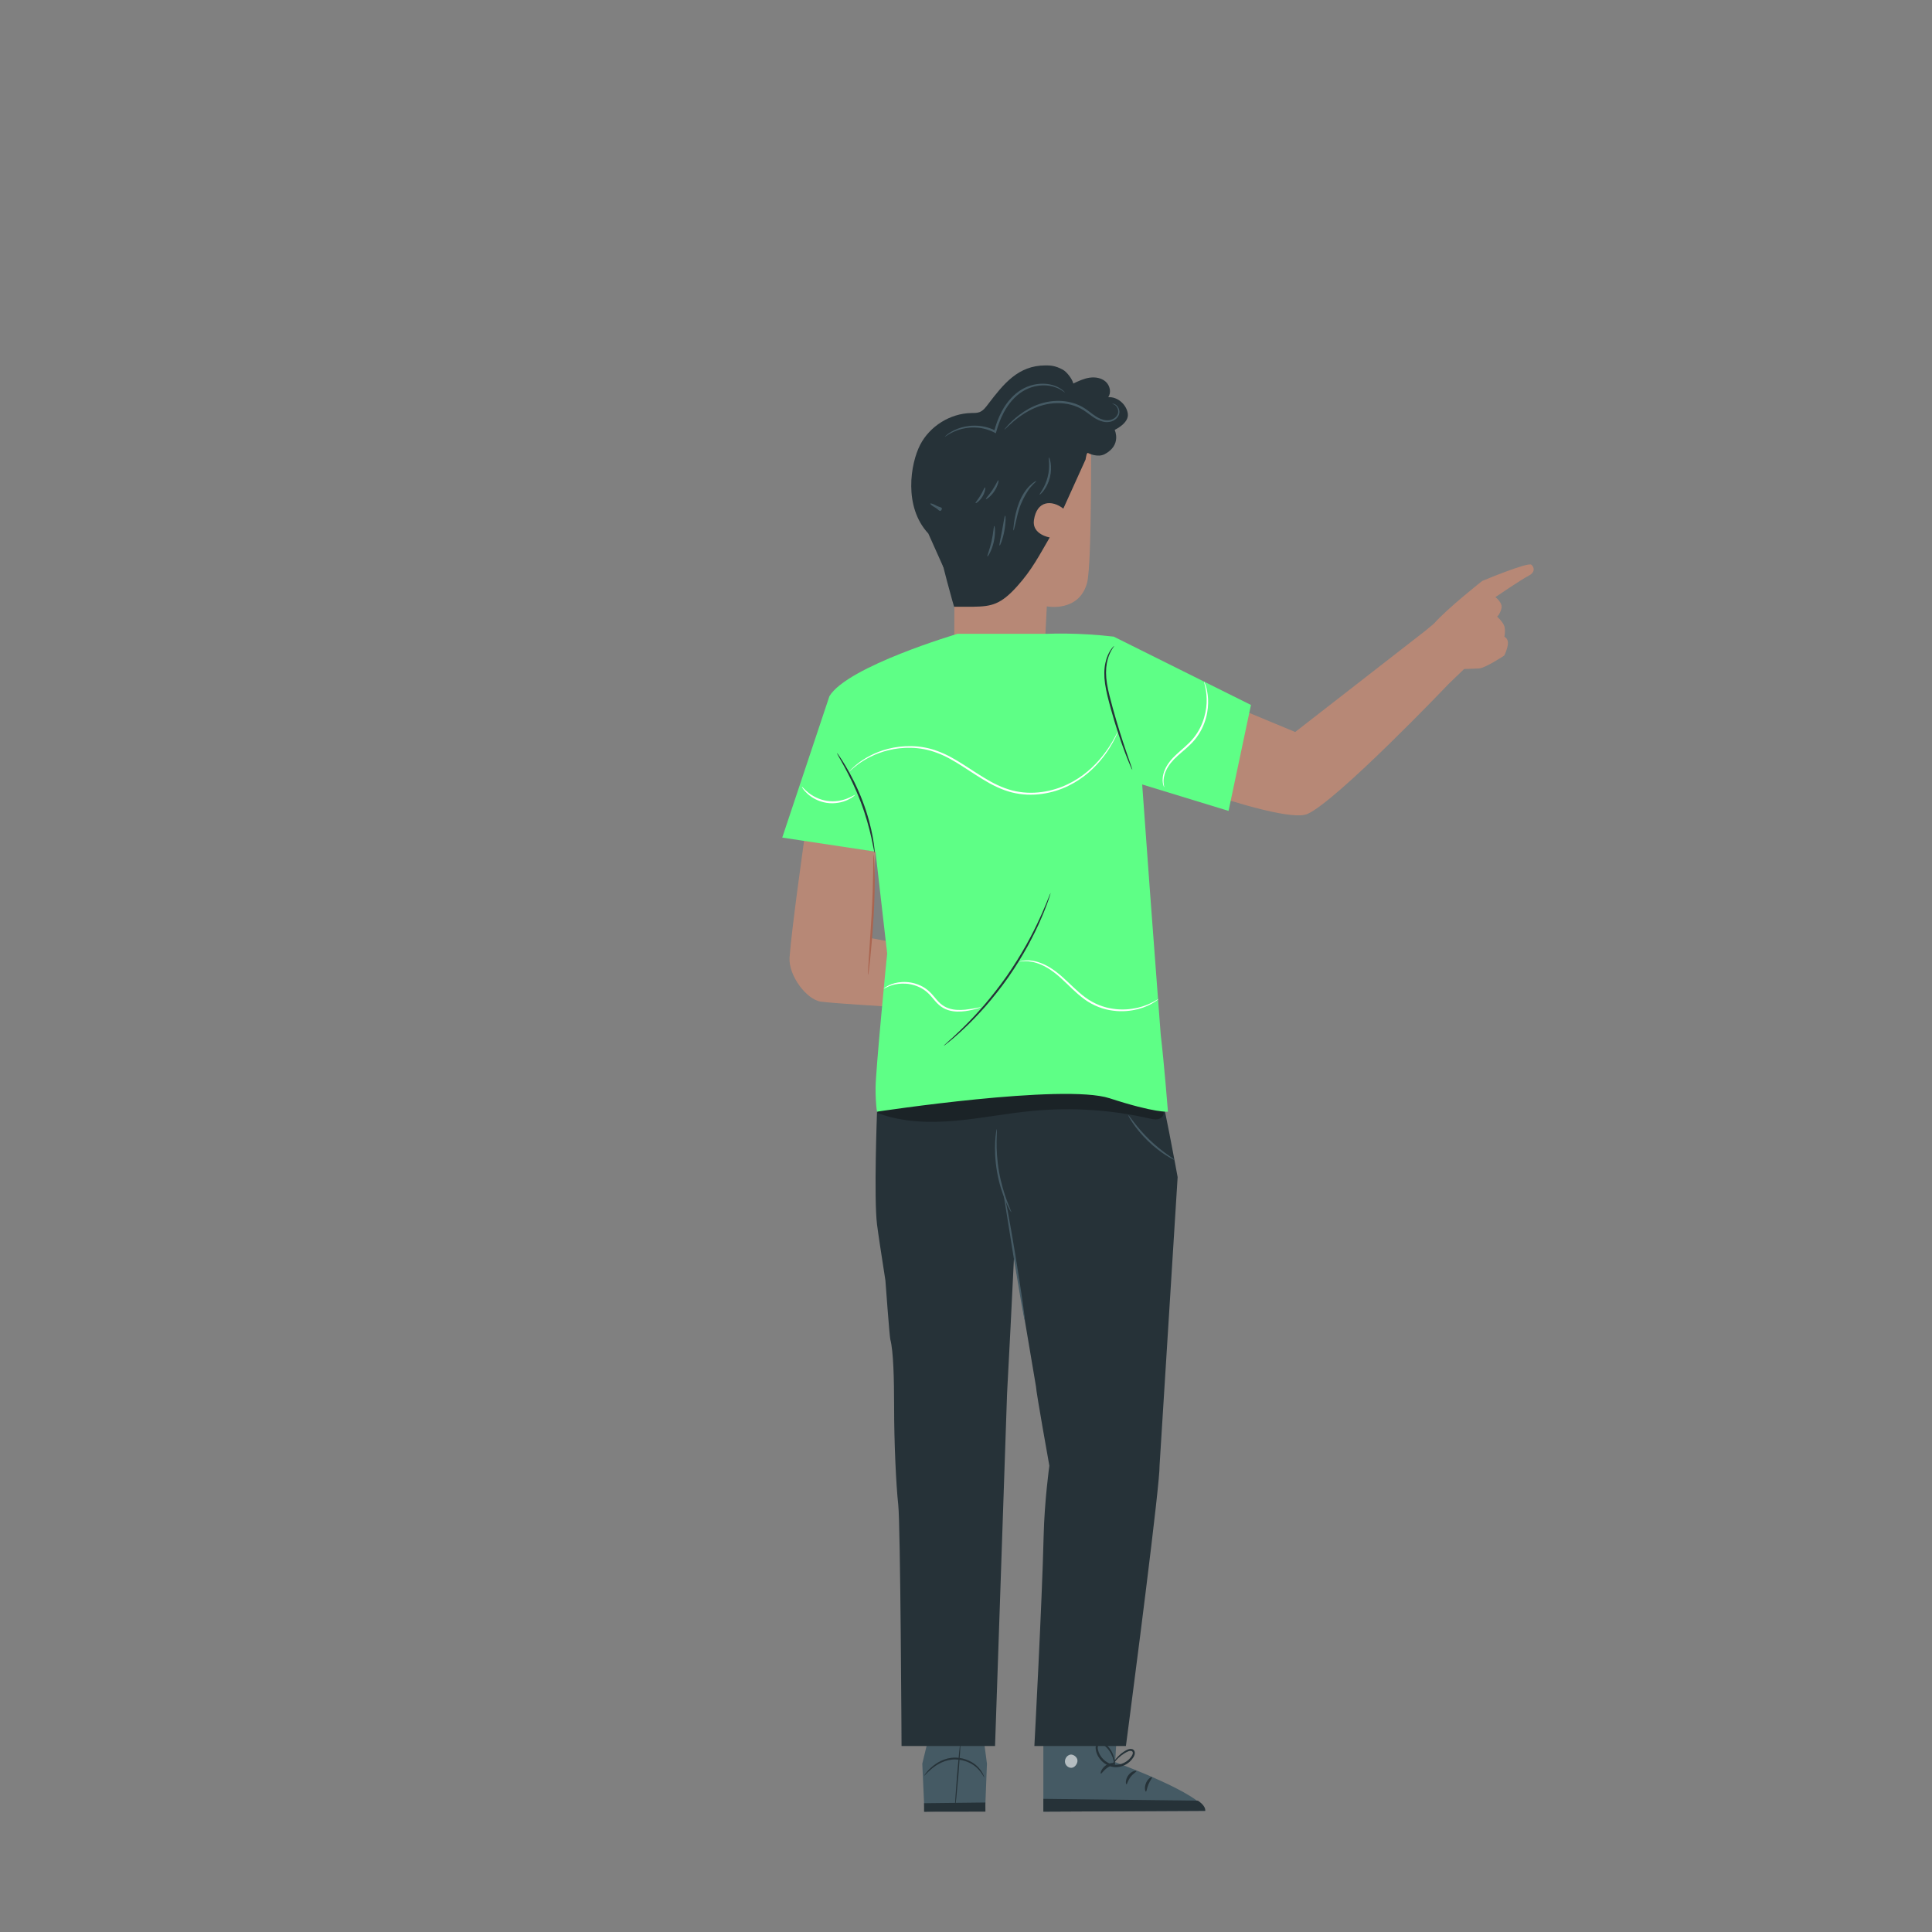 <?xml version="1.0" encoding="UTF-8" standalone="no"?><!-- Generator: Gravit.io --><svg xmlns="http://www.w3.org/2000/svg" xmlns:xlink="http://www.w3.org/1999/xlink" style="isolation:isolate" viewBox="0 0 500 500" width="500pt" height="500pt"><rect x="0" y="0" width="500" height="500" fill="#808080" stroke="none"/><defs><clipPath id="_clipPath_RcLwC4IsWHwxTUT4IKcpQi0ed6aWZEHX"><rect width="500" height="500"/></clipPath></defs><g clip-path="url(#_clipPath_RcLwC4IsWHwxTUT4IKcpQi0ed6aWZEHX)"><clipPath id="_clipPath_fMhmEYPIaVrY43Y5A7DaQVLHx9OEqOhd"><path d=" M 0 0 L 500 0 L 500 500 L 0 500 L 0 0 Z " fill="rgb(255,255,255)"/></clipPath><g clip-path="url(#_clipPath_fMhmEYPIaVrY43Y5A7DaQVLHx9OEqOhd)"><g><g><path d=" M 270.02 448.085 L 270.02 468.855 L 311.901 468.651 C 311.596 464.44 288.611 456.037 288.611 456.037 L 289.068 448.085 L 270.02 448.085 Z " fill="rgb(69,90,100)"/><g opacity="0.6"><path d=" M 276.794 454.159 C 275.991 454.405 275.448 455.372 275.648 456.233 C 275.847 457.093 276.773 457.688 277.579 457.457 C 278.387 457.226 279.072 456.085 278.783 455.253 C 278.494 454.423 277.371 453.787 276.641 454.216" fill="rgb(255,255,255)"/></g><path d=" M 270.02 468.855 L 270.02 465.538 L 310.005 466.01 C 310.005 466.01 312.09 467.265 311.901 468.652 L 270.02 468.855 Z " fill="rgb(38,50,56)"/><path d=" M 288.61 456.439 C 288.607 456.655 287.591 456.768 286.599 457.476 C 285.591 458.157 285.089 459.098 284.9 459.015 C 284.712 458.976 284.997 457.684 286.211 456.849 C 287.418 456.002 288.652 456.241 288.61 456.439 Z " fill="rgb(38,50,56)"/><path d=" M 294.097 458.361 C 294.147 458.57 293.271 458.949 292.593 459.871 C 291.889 460.771 291.729 461.759 291.527 461.754 C 291.335 461.79 291.177 460.53 292.04 459.401 C 292.894 458.264 294.09 458.156 294.097 458.361 Z " fill="rgb(38,50,56)"/><path d=" M 296.566 463.654 C 296.381 463.704 296.083 462.631 296.588 461.443 C 297.087 460.251 298.039 459.771 298.128 459.949 C 298.245 460.125 297.636 460.767 297.235 461.75 C 296.813 462.72 296.767 463.631 296.566 463.654 Z " fill="rgb(38,50,56)"/><path d=" M 288.204 450.534 C 288.121 450.73 287.183 450.448 286.035 450.548 C 284.885 450.624 283.995 451.047 283.887 450.862 C 283.767 450.71 284.629 449.897 285.983 449.801 C 287.337 449.691 288.302 450.362 288.204 450.534 Z " fill="rgb(38,50,56)"/><path d=" M 288.436 457.369 C 288.466 457.373 288.574 456.926 288.526 456.099 C 288.466 455.285 288.217 454.068 287.416 452.826 C 287.012 452.214 286.483 451.601 285.779 451.101 C 285.438 450.863 284.908 450.602 284.365 450.853 C 283.856 451.098 283.569 451.667 283.54 452.222 C 283.594 454.358 285.128 456.331 287.22 457.08 C 289.367 457.832 291.635 456.904 292.876 455.4 C 293.181 455.017 293.474 454.629 293.627 454.118 C 293.699 453.869 293.733 453.574 293.633 453.288 C 293.539 453.006 293.315 452.78 293.064 452.687 C 292.559 452.515 292.129 452.666 291.759 452.815 C 291.395 452.99 291.082 453.171 290.785 453.371 C 289.596 454.162 288.838 455.077 288.39 455.741 C 287.94 456.41 287.784 456.837 287.813 456.853 C 287.907 456.949 288.679 455.214 291.001 453.754 C 291.562 453.432 292.296 452.971 292.888 453.177 C 293.148 453.283 293.251 453.589 293.127 453.953 C 293.017 454.311 292.749 454.674 292.469 455.011 C 291.335 456.34 289.287 457.146 287.405 456.479 C 285.546 455.854 284.144 453.966 284.088 452.259 C 284.098 451.863 284.303 451.5 284.582 451.359 C 284.85 451.217 285.202 451.337 285.515 451.545 C 286.159 451.974 286.677 452.532 287.075 453.086 C 287.867 454.217 288.168 455.352 288.295 456.129 C 288.411 456.915 288.385 457.365 288.436 457.369 Z " fill="rgb(38,50,56)"/><path d=" M 254.714 451.093 L 255.423 456.437 L 254.949 468.49 L 239.249 468.873 L 238.689 456.437 L 240.475 449.049 L 254.714 451.093 Z " fill="rgb(69,90,100)"/><path d=" M 247.187 467.583 C 247.091 467.587 247.317 463.9 247.692 459.348 C 248.066 454.794 248.447 451.1 248.542 451.095 C 248.638 451.09 248.412 454.776 248.038 459.33 C 247.664 463.883 247.283 467.578 247.187 467.583 Z " fill="rgb(38,50,56)"/><path d=" M 255.012 466.484 L 239.149 466.669 L 239.149 468.874 L 255.023 468.855 L 255.012 466.484 Z " fill="rgb(38,50,56)"/><path d=" M 239.188 459.554 C 239.164 459.535 239.298 459.304 239.589 458.917 C 239.881 458.532 240.343 458.001 240.989 457.42 C 241.636 456.842 242.476 456.214 243.524 455.718 C 244.563 455.213 245.831 454.857 247.185 454.869 C 249.9 454.873 252.185 456.202 253.309 457.528 C 253.893 458.182 254.253 458.797 254.459 459.236 C 254.661 459.677 254.736 459.936 254.709 459.947 C 254.624 459.994 254.245 458.965 253.065 457.759 C 251.923 456.548 249.756 455.351 247.179 455.344 C 244.61 455.33 242.494 456.629 241.207 457.676 C 239.893 458.748 239.254 459.609 239.188 459.554 Z " fill="rgb(38,50,56)"/><path d=" M 247.119 114.736 L 246.952 169.022 L 270.243 170.133 L 270.916 156.929 C 270.916 156.929 279.188 158.571 281.323 150.889 C 282.686 145.981 282.345 108.055 282.345 108.055 L 247.119 114.736 Z " fill="rgb(183,136,118)"/><path d=" M 285.41 111.877 C 281.742 112.927 280.945 118.922 280.945 118.922 L 275.191 131.631 C 272.26 129.336 268.324 129.467 267.579 134.619 C 267.041 138.341 271.669 139.093 271.669 139.093 C 268.974 143.678 267.147 147.387 263.224 151.747 C 258.979 156.466 256.601 156.942 251.997 157.02 L 246.919 157.02 C 246.919 157.02 244.434 148.952 239.832 128.777 C 234.726 106.395 261.193 109.278 266.099 103.565 C 274.091 94.261 296.974 108.566 285.41 111.877 Z " fill="rgb(38,50,56)"/><path d=" M 291.875 107.015 C 291.495 104.632 289.213 102.638 286.804 102.79 C 287.667 101.58 287.255 99.761 286.146 98.773 C 285.035 97.785 283.421 97.528 281.951 97.75 C 280.482 97.973 279.114 98.617 277.771 99.254 C 277.53 98.118 276.093 96.237 275.073 95.682 C 273.025 94.568 271.741 94.568 270.58 94.568 C 263.434 94.566 259.666 99.464 255.832 104.45 C 255.174 105.306 254.521 106.26 253.514 106.649 C 252.835 106.911 252.084 106.877 251.356 106.891 C 245.912 106.997 240.645 110.273 238.142 115.108 C 235.639 119.943 233.771 131.134 240.246 138.071 L 244.149 146.785 L 281.481 117.204 C 281.747 117.342 284.087 118.483 285.888 117.536 C 290.357 115.183 288.482 111.259 288.482 111.259 C 288.839 111.074 292.254 109.398 291.875 107.015 Z " fill="rgb(38,50,56)"/><path d=" M 257.32 136.108 C 257.47 136.092 257.701 137.976 257.186 140.23 C 256.685 142.487 255.67 144.089 255.541 144.011 C 255.384 143.933 256.132 142.27 256.611 140.1 C 257.107 137.935 257.145 136.112 257.32 136.108 Z " fill="rgb(69,90,100)"/><path d=" M 260.136 133.444 C 260.293 133.451 260.327 135.246 259.919 137.412 C 259.519 139.581 258.839 141.242 258.691 141.192 C 258.53 141.141 258.947 139.43 259.339 137.304 C 259.74 135.18 259.968 133.434 260.136 133.444 Z " fill="rgb(69,90,100)"/><path d=" M 268.203 124.485 C 268.26 124.563 267.599 125.044 266.763 126.025 C 265.918 126.996 264.943 128.734 264.253 130.357 C 263.553 132.002 263.16 133.965 262.861 135.239 C 262.568 136.516 262.367 137.307 262.284 137.292 C 262.207 137.278 262.262 136.466 262.451 135.161 C 262.647 133.861 262.974 132.05 263.702 130.144 C 264.43 128.238 265.497 126.677 266.456 125.741 C 267.41 124.793 268.17 124.428 268.203 124.485 Z " fill="rgb(69,90,100)"/><path d=" M 271.465 118.385 C 271.533 118.366 271.772 118.91 271.917 119.854 C 272.065 120.793 272.069 122.139 271.715 123.56 C 271.355 124.981 270.716 126.166 270.145 126.925 C 269.57 127.688 269.104 128.055 269.052 128.007 C 268.906 127.895 270.483 126.142 271.142 123.417 C 271.846 120.704 271.284 118.415 271.465 118.385 Z " fill="rgb(69,90,100)"/><path d=" M 243.668 131.943 C 243.259 132.676 242.876 131.838 242.075 131.391 C 241.275 130.944 240.69 130.466 240.77 130.324 C 240.85 130.182 241.563 130.429 242.363 130.876 C 243.163 131.323 244.077 131.211 243.668 131.943 Z " fill="rgb(69,90,100)"/><path d=" M 254.921 126.147 C 255.074 126.169 254.98 127.32 254.255 128.508 C 253.538 129.702 252.566 130.322 252.475 130.196 C 252.363 130.066 253.096 129.301 253.749 128.204 C 254.417 127.114 254.755 126.109 254.921 126.147 Z " fill="rgb(69,90,100)"/></g><g><path d=" M 275.578 101.554 C 275.537 101.601 275.141 101.222 274.302 100.744 C 273.461 100.283 272.119 99.778 270.399 99.735 C 268.695 99.682 266.602 100.088 264.674 101.274 C 262.744 102.458 261.037 104.387 259.798 106.705 C 258.894 108.39 258.269 110.146 257.818 111.796 L 257.725 112.137 L 257.412 111.972 C 255.683 111.064 253.851 110.665 252.216 110.644 C 250.574 110.598 249.129 110.9 247.986 111.283 C 245.684 112.068 244.592 113.103 244.533 113.01 C 244.515 112.989 244.774 112.729 245.311 112.319 C 245.853 111.917 246.703 111.393 247.867 110.948 C 249.028 110.507 250.514 110.15 252.222 110.16 C 253.923 110.147 255.847 110.532 257.678 111.473 L 257.272 111.651 C 257.717 109.964 258.347 108.163 259.278 106.426 C 260.557 104.034 262.346 102.028 264.392 100.808 C 266.444 99.585 268.64 99.21 270.417 99.319 C 272.211 99.418 273.59 100.01 274.419 100.547 C 274.828 100.833 275.135 101.064 275.313 101.257 C 275.501 101.438 275.592 101.539 275.578 101.554 Z " fill="rgb(69,90,100)"/><path d=" M 287.825 104.508 C 287.784 104.497 288.473 104.334 289.162 105.113 C 289.476 105.489 289.765 106.082 289.698 106.814 C 289.627 107.544 289.122 108.297 288.345 108.748 C 287.578 109.217 286.529 109.374 285.514 109.137 C 284.495 108.915 283.513 108.374 282.596 107.722 C 281.67 107.074 280.78 106.321 279.741 105.765 C 278.703 105.202 277.534 104.791 276.3 104.556 C 273.821 104.094 271.358 104.372 269.278 105.037 C 267.186 105.708 265.45 106.715 264.088 107.675 C 261.369 109.63 260.027 111.266 259.944 111.181 C 259.917 111.157 260.227 110.735 260.865 110.034 C 261.509 109.341 262.481 108.362 263.842 107.338 C 265.198 106.317 266.957 105.243 269.11 104.52 C 271.256 103.802 273.814 103.493 276.409 103.976 C 277.701 104.221 278.929 104.657 280.019 105.258 C 281.12 105.859 282.019 106.639 282.911 107.279 C 283.796 107.926 284.703 108.438 285.624 108.66 C 286.541 108.891 287.444 108.776 288.137 108.385 C 288.833 108.013 289.283 107.377 289.37 106.773 C 289.459 106.16 289.238 105.612 288.981 105.256 C 288.428 104.515 287.795 104.573 287.825 104.508 Z " fill="rgb(69,90,100)"/><path d=" M 396.331 146.158 C 395.452 145.378 383.592 150.354 383.592 150.354 C 383.592 150.354 374.742 157.296 371.101 161.395 L 368.851 163.266 L 335.193 189.441 L 293.793 172.219 L 284.81 195.314 C 284.81 195.314 331.288 213.816 338.369 210.65 C 346.065 207.206 374.715 177.223 374.782 177.12 L 374.782 177.118 L 378.92 173.133 C 378.92 173.133 381.108 173.09 382.768 172.992 C 384.427 172.893 389.286 169.665 389.286 169.665 C 389.286 169.665 389.988 168.402 390.228 166.833 C 390.469 165.266 389.33 164.777 389.33 164.777 C 389.33 164.777 389.602 163.762 389.413 162.441 C 389.225 161.12 387.459 159.589 387.459 159.589 C 387.459 159.589 388.156 159.02 388.565 157.497 C 388.976 155.973 387.003 154.536 387.003 154.536 C 387.003 154.536 393.886 149.855 395.558 149.035 C 397.229 148.214 397.21 146.939 396.331 146.158 Z " fill="rgb(183,136,118)"/><path d=" M 299.88 382.692 C 300.018 381.172 300.095 380.004 300.095 379.273 L 304.77 304.639 C 304.77 304.639 300.84 282.844 298.982 277.06 L 282.268 270.591 L 260.004 279.263 C 259.858 277.466 259.767 276.365 259.767 276.365 L 226.973 287.699 C 226.973 287.699 226.124 310.072 226.973 316.881 C 227.245 319.068 228.104 324.72 229.143 331.379 C 229.143 331.379 230.197 345.851 230.415 346.66 C 231.21 349.61 231.395 356.836 231.395 364.077 C 231.395 373.278 231.893 384.227 232.467 389.433 C 233.042 394.638 233.32 451.872 233.32 451.872 L 257.517 451.872 L 260.625 360.707 C 261.147 350.937 261.93 335.996 262.431 325.188 L 268.115 358.848 C 268.115 360.084 271.572 379.328 271.572 379.328 C 271.572 379.328 270.307 388.357 270.09 397.589 C 269.69 414.556 267.695 451.872 267.695 451.872 L 291.384 451.872 C 291.384 451.872 298.496 397.986 299.88 382.693 L 299.88 382.692 Z " fill="rgb(38,50,56)"/><path d=" M 303.957 300.165 C 303.927 300.22 303.066 299.821 301.774 299.002 C 300.482 298.186 298.776 296.917 297.095 295.292 C 295.414 293.664 294.091 292.001 293.231 290.736 C 292.371 289.472 291.944 288.626 291.997 288.594 C 292.064 288.552 292.598 289.327 293.523 290.523 C 294.448 291.721 295.795 293.32 297.45 294.925 C 299.107 296.525 300.75 297.818 301.978 298.703 C 303.204 299.589 303.996 300.098 303.957 300.165 Z " fill="rgb(69,90,100)"/><path d=" M 261.719 313.729 C 261.688 313.745 261.525 313.48 261.255 312.985 C 260.982 312.493 260.63 311.757 260.237 310.831 C 259.448 308.978 258.566 306.318 258.033 303.282 C 257.507 300.245 257.437 297.442 257.554 295.432 C 257.611 294.426 257.692 293.616 257.783 293.06 C 257.869 292.503 257.933 292.199 257.968 292.203 C 258.051 292.212 257.936 293.448 257.915 295.443 C 257.892 297.437 258.019 300.197 258.536 303.194 C 259.063 306.189 259.876 308.829 260.573 310.698 C 261.268 312.568 261.794 313.692 261.719 313.729 Z " fill="rgb(69,90,100)"/><path d=" M 265.241 341.83 C 265.205 341.836 265.095 341.373 264.929 340.531 C 264.756 339.582 264.536 338.386 264.274 336.96 C 263.748 333.827 263.054 329.706 262.289 325.149 C 260.951 316.777 260.04 311.077 259.616 308.427 C 259.727 308.385 260.197 310.253 260.761 313.26 C 261.337 316.271 262.063 320.445 262.818 325.062 C 263.572 329.679 264.213 333.865 264.649 336.9 C 264.844 338.336 265.007 339.542 265.137 340.499 C 265.239 341.351 265.278 341.824 265.241 341.83 Z " fill="rgb(69,90,100)"/><path d=" M 208.134 217.347 C 208.134 217.347 204.937 239.841 204.34 247.723 C 203.981 252.468 208.8 258.768 212.479 259.229 C 216.216 259.698 228.561 260.427 228.561 260.427 L 229.59 246.32 L 229.269 243.514 L 225.419 242.789 L 226.579 220.415 L 208.134 217.347 Z " fill="rgb(183,136,118)"/><path d=" M 226.072 221.171 C 226.109 221.17 226.158 221.605 226.215 222.393 C 226.275 223.182 226.324 224.325 226.353 225.737 C 226.417 228.564 226.352 232.47 226.11 236.775 C 225.868 241.08 225.524 244.967 225.245 247.776 C 225.104 249.181 224.978 250.317 224.879 251.1 C 224.78 251.883 224.707 252.315 224.67 252.312 C 224.634 252.309 224.635 251.871 224.671 251.082 C 224.724 250.182 224.789 249.066 224.867 247.745 C 225.055 244.81 225.301 240.981 225.574 236.744 C 225.816 232.449 225.941 228.558 225.974 225.739 C 225.987 224.417 225.998 223.3 226.007 222.4 C 226.014 221.61 226.035 221.172 226.072 221.171 Z " fill="rgb(170,101,80)"/><g opacity="0.3"><path d=" M 227.286 288.106 C 233.586 290.447 240.49 290.643 247.185 290.057 C 253.88 289.471 260.49 288.133 267.181 287.499 C 277.296 286.539 287.563 287.204 297.472 289.46 C 298.173 289.619 298.897 289.788 299.606 289.663 C 300.315 289.537 301.012 289.034 301.122 288.323 C 301.296 287.205 300.071 286.424 299.028 285.986 C 276.257 276.407 249.419 277.006 227.099 287.593" fill="rgb(0,0,0)"/></g><path d=" M 323.746 182.442 L 288.231 164.758 C 278.897 163.669 271.35 164.021 271.35 164.021 L 247.843 164.021 C 247.843 164.021 219.355 172.423 214.654 180.167 L 202.444 216.769 L 226.58 220.415 L 229.591 246.71 C 229.591 246.71 226.596 277.16 226.596 281.585 C 226.596 286.009 226.973 287.699 226.973 287.699 C 226.973 287.699 275.266 280.356 287.158 284.228 C 299.05 288.1 302.264 287.699 302.264 287.699 C 302.264 287.699 301.269 275.061 300.388 267.728 L 297.632 231.035 L 295.595 203.019 L 317.945 209.859 L 323.746 182.442 Z " fill="rgb(94,255,134)"/><path d=" M 226.358 220.701 C 226.27 220.71 226.033 219.186 225.497 216.753 C 224.96 214.322 224.071 210.988 222.703 207.417 C 221.335 203.844 219.77 200.723 218.56 198.501 C 217.986 197.469 217.5 196.592 217.102 195.876 C 216.754 195.258 216.576 194.908 216.609 194.889 C 216.642 194.872 216.881 195.191 217.288 195.781 C 217.697 196.37 218.254 197.242 218.904 198.339 C 220.208 200.529 221.841 203.652 223.22 207.253 C 224.599 210.852 225.436 214.229 225.878 216.689 C 226.098 217.921 226.243 218.921 226.306 219.617 C 226.375 220.311 226.396 220.697 226.358 220.701 Z " fill="rgb(38,50,56)"/><path d=" M 271.909 231.094 C 271.926 231.1 271.882 231.266 271.784 231.577 C 271.662 231.942 271.513 232.389 271.332 232.93 C 271.135 233.518 270.88 234.232 270.549 235.047 C 270.221 235.864 269.871 236.805 269.41 237.813 C 268.541 239.853 267.385 242.229 265.987 244.808 C 264.566 247.372 262.888 250.131 260.956 252.91 C 259.007 255.68 256.989 258.2 255.066 260.415 C 253.123 262.612 251.285 264.512 249.668 266.028 C 248.878 266.807 248.114 267.457 247.459 268.044 C 246.807 268.636 246.223 269.119 245.738 269.505 C 245.292 269.861 244.924 270.155 244.622 270.394 C 244.364 270.593 244.222 270.691 244.211 270.677 C 244.2 270.663 244.32 270.539 244.556 270.315 C 244.84 270.056 245.188 269.739 245.609 269.355 C 246.072 268.946 246.635 268.442 247.267 267.832 C 247.902 267.227 248.646 266.56 249.416 265.768 C 250.995 264.225 252.797 262.308 254.711 260.107 C 256.603 257.886 258.598 255.37 260.537 252.617 C 262.459 249.853 264.138 247.118 265.575 244.579 C 266.988 242.027 268.172 239.678 269.08 237.666 C 269.56 236.671 269.931 235.743 270.283 234.94 C 270.639 234.137 270.92 233.435 271.145 232.86 C 271.362 232.333 271.541 231.898 271.687 231.542 C 271.816 231.243 271.892 231.088 271.909 231.094 Z " fill="rgb(38,50,56)"/><path d=" M 288.318 167.183 C 288.422 167.231 286.99 168.649 286.447 171.639 C 286.17 173.114 286.163 174.92 286.479 176.888 C 286.784 178.858 287.378 180.989 287.98 183.229 C 289.206 187.705 290.504 191.703 291.488 194.581 C 291.958 195.94 292.352 197.081 292.666 197.988 C 292.944 198.792 293.084 199.243 293.049 199.257 C 293.015 199.27 292.809 198.846 292.471 198.063 C 292.135 197.279 291.67 196.136 291.131 194.709 C 290.053 191.857 288.693 187.863 287.464 183.371 C 286.86 181.126 286.275 178.979 285.991 176.961 C 285.694 174.949 285.74 173.077 286.075 171.565 C 286.397 170.048 286.97 168.909 287.449 168.195 C 287.937 167.481 288.297 167.164 288.318 167.183 Z " fill="rgb(38,50,56)"/><path d=" M 221.297 205.713 C 221.333 205.753 220.7 206.389 219.404 206.998 C 218.128 207.609 216.125 208.111 213.94 207.78 C 211.755 207.446 209.992 206.371 208.955 205.408 C 207.899 204.442 207.484 203.646 207.53 203.618 C 207.601 203.564 208.117 204.269 209.193 205.128 C 210.255 205.985 211.954 206.95 214.019 207.265 C 216.083 207.578 217.992 207.163 219.26 206.659 C 220.544 206.16 221.246 205.64 221.297 205.713 Z " fill="rgb(255,255,255)"/><path d=" M 289.375 189.2 C 289.392 189.207 289.288 189.471 289.075 189.97 C 288.861 190.466 288.518 191.187 288.027 192.091 C 287.031 193.882 285.413 196.432 282.747 198.998 C 280.102 201.539 276.286 204.067 271.476 205.132 C 269.089 205.665 266.479 205.852 263.831 205.461 C 261.174 205.101 258.558 204.068 256.096 202.711 C 251.186 199.968 247.041 196.498 242.499 194.84 C 237.996 193.111 233.467 193.311 229.961 194.148 C 226.412 195 223.822 196.543 222.171 197.719 C 220.531 198.935 219.764 199.781 219.718 199.733 C 219.718 199.733 220.431 198.835 222.05 197.556 C 223.679 196.32 226.276 194.704 229.873 193.791 C 233.424 192.894 238.043 192.645 242.667 194.39 C 247.317 196.065 251.501 199.554 256.347 202.255 C 258.776 203.593 261.32 204.599 263.904 204.956 C 266.482 205.344 269.033 205.173 271.372 204.664 C 276.087 203.646 279.851 201.204 282.494 198.73 C 285.157 196.234 286.809 193.739 287.852 191.991 C 288.365 191.108 288.736 190.405 288.98 189.925 C 289.223 189.443 289.358 189.193 289.375 189.2 Z " fill="rgb(255,255,255)"/><path d=" M 311.607 176.375 C 311.634 176.364 311.822 176.765 312.07 177.526 C 312.308 178.288 312.566 179.427 312.646 180.862 C 312.715 182.292 312.615 184.027 312.088 185.861 C 311.582 187.694 310.67 189.63 309.279 191.345 C 307.881 193.069 306.186 194.301 304.822 195.56 C 303.426 196.794 302.373 198.098 301.796 199.371 C 301.204 200.632 301.071 201.781 301.133 202.554 C 301.193 203.331 301.358 203.746 301.311 203.761 C 301.294 203.768 301.244 203.669 301.163 203.473 C 301.083 203.277 300.989 202.976 300.932 202.575 C 300.803 201.778 300.884 200.558 301.461 199.221 C 302.014 197.876 303.098 196.478 304.496 195.207 C 305.868 193.909 307.537 192.672 308.875 191.017 C 311.592 187.683 312.358 183.642 312.278 180.875 C 312.21 178.059 311.494 176.403 311.607 176.375 Z " fill="rgb(255,255,255)"/><path d=" M 253.843 260.683 C 253.852 260.715 253.484 260.852 252.802 261.045 C 252.119 261.236 251.124 261.495 249.859 261.674 C 248.602 261.826 247.03 261.939 245.371 261.412 C 244.548 261.153 243.729 260.706 243.016 260.087 C 242.309 259.465 241.717 258.711 241.097 257.986 C 240.482 257.253 239.82 256.63 239.088 256.132 C 238.352 255.642 237.568 255.287 236.795 255.033 C 235.242 254.521 233.734 254.481 232.508 254.621 C 231.274 254.764 230.316 255.124 229.686 255.416 C 229.05 255.705 228.718 255.915 228.691 255.875 C 228.677 255.857 228.971 255.588 229.594 255.236 C 230.211 254.88 231.181 254.454 232.456 254.257 C 233.723 254.063 235.3 254.064 236.94 254.575 C 237.755 254.829 238.587 255.194 239.37 255.707 C 240.148 256.225 240.869 256.903 241.492 257.647 C 242.123 258.386 242.697 259.12 243.354 259.704 C 244.01 260.283 244.756 260.701 245.521 260.956 C 247.06 261.475 248.581 261.412 249.817 261.308 C 252.304 261.021 253.822 260.585 253.843 260.683 Z " fill="rgb(255,255,255)"/><path d=" M 299.83 258.545 C 299.841 258.56 299.732 258.652 299.515 258.816 C 299.292 258.97 298.982 259.232 298.528 259.482 C 297.652 260.03 296.287 260.698 294.486 261.173 C 292.689 261.615 290.444 261.899 287.997 261.548 C 285.552 261.253 282.923 260.27 280.621 258.589 C 278.326 256.899 276.514 254.904 274.722 253.284 C 272.953 251.638 271.156 250.394 269.485 249.676 C 267.823 248.935 266.337 248.742 265.326 248.756 C 264.309 248.773 263.755 248.925 263.744 248.873 C 263.739 248.856 263.874 248.81 264.138 248.739 C 264.4 248.662 264.8 248.59 265.318 248.553 C 266.351 248.475 267.901 248.618 269.629 249.337 C 271.362 250.028 273.238 251.282 275.044 252.929 C 276.873 254.548 278.691 256.524 280.928 258.168 C 283.163 259.798 285.686 260.758 288.063 261.072 C 290.438 261.441 292.63 261.203 294.398 260.816 C 296.17 260.397 297.533 259.793 298.429 259.306 C 299.331 258.827 299.802 258.504 299.83 258.545 Z " fill="rgb(255,255,255)"/><path d=" M 258.38 124.289 C 258.53 124.322 258.286 125.701 257.345 127.111 C 256.41 128.528 255.236 129.288 255.146 129.163 C 255.036 129.031 255.979 128.116 256.853 126.785 C 257.738 125.463 258.216 124.239 258.38 124.289 Z " fill="rgb(69,90,100)"/></g></g></g></g></svg>
